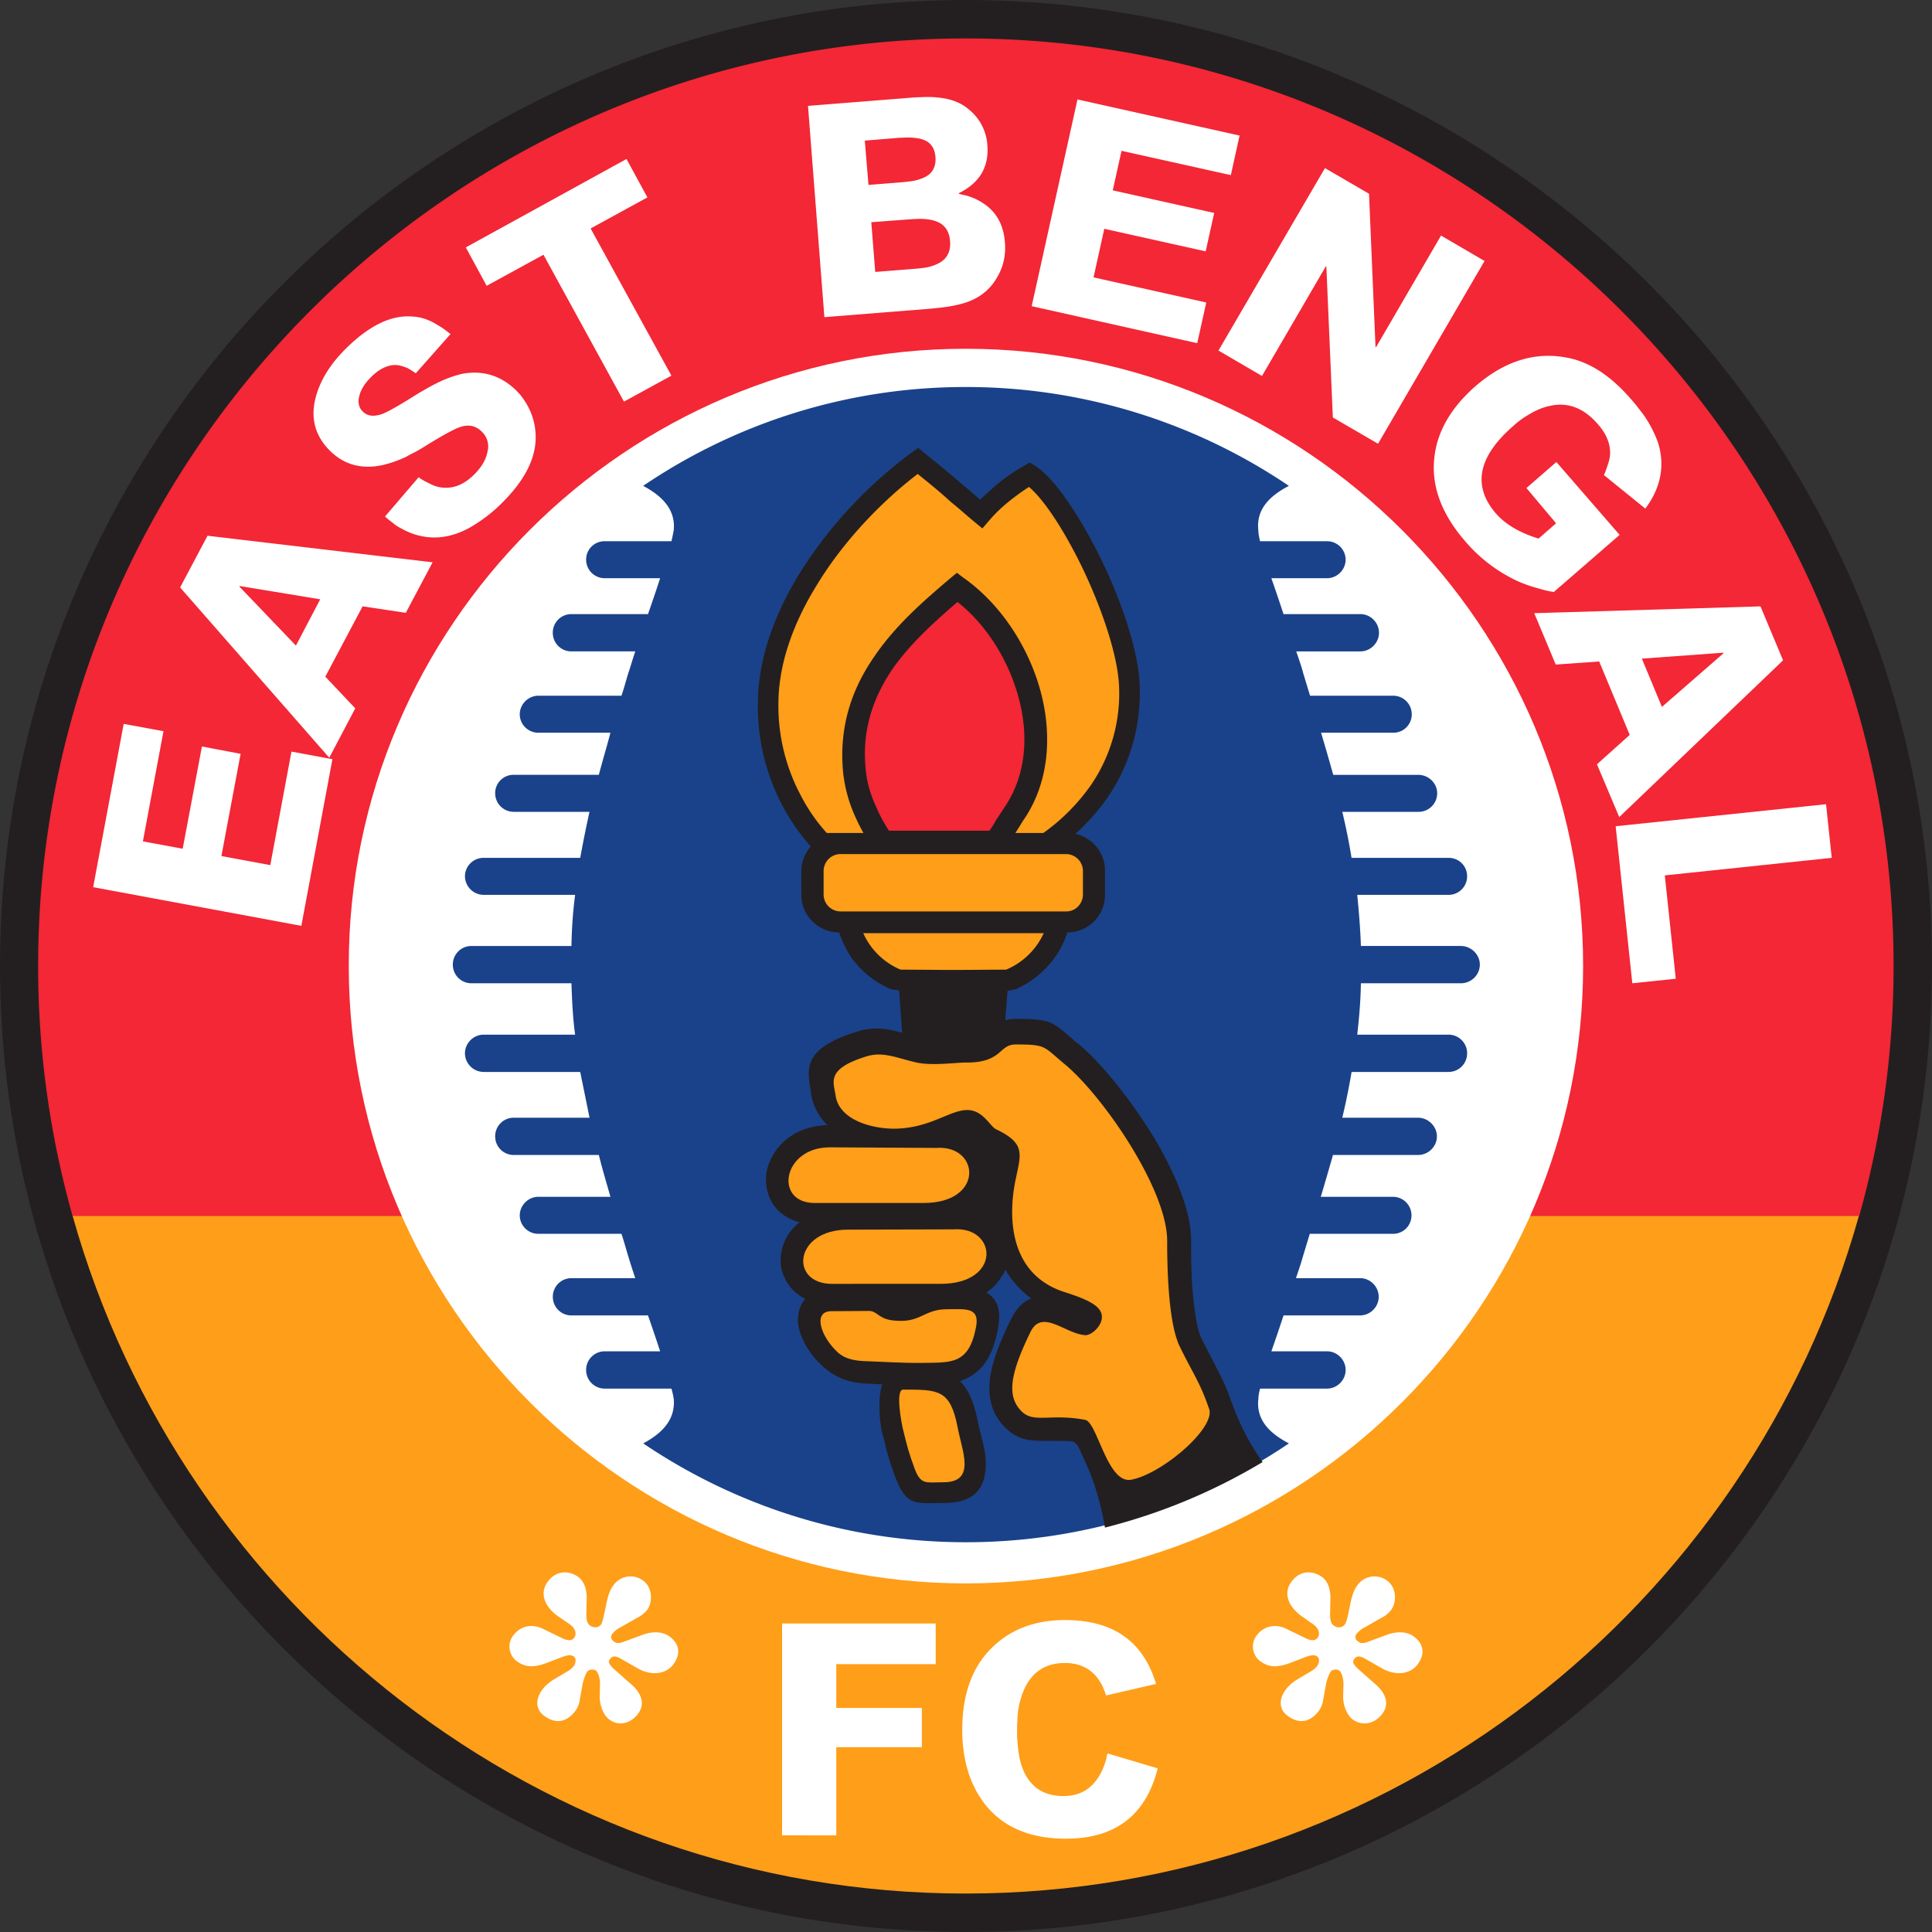<svg xmlns="http://www.w3.org/2000/svg" width="500" height="500" fill="none"><rect width="100%" height="100%" fill="#333333" stroke="none"/><path fill="#231F20" d="M249.93 0C387.65 0 500 112.28 500 249.93 500 387.72 387.65 500 249.93 500 112.35 500 0 387.72 0 250S112.35 0 249.93 0Z"/><path fill="#F32735" d="M249.93 9.95c132.24 0 240.13 107.89 240.13 240.05 0 22.44-3.14 44.23-8.92 64.77H18.8A238.93 238.93 0 0 1 9.87 250c0-132.23 107.9-240.05 240.06-240.05Z"/><path fill="#FF9E18" d="M481.08 314.69C452.72 415.7 359.74 490.05 249.87 490.05c-109.72 0-202.7-74.41-231.07-175.36h462.28Z"/><path fill="#fff" d="M249.91 90.26c88.01 0 159.8 71.78 159.8 159.72 0 88.08-71.71 159.8-159.8 159.8-87.86 0-159.65-71.72-159.65-159.8-.07-87.94 71.79-159.72 159.65-159.72Z"/><path fill="#1A428A" d="M249.94 100.16a148.9 148.9 0 0 1 83.62 25.58c-4.75 2.49-8.55 5.92-7.9 11.55 0 .66.15 1.54.44 2.78h17.33a4.8 4.8 0 0 1 4.82 4.75c0 2.63-2.19 4.82-4.82 4.82h-14.4c1.02 2.93 2.12 6.15 3.14 9.29h19.89c2.63 0 4.82 2.2 4.82 4.82 0 2.63-2.2 4.83-4.82 4.83h-16.6c.73 2.12 1.4 4.02 1.83 5.7l1.75 5.77h21.57a4.8 4.8 0 0 1 4.75 4.83 4.74 4.74 0 0 1-4.75 4.75h-18.72c1.1 3.66 2.13 7.24 3.15 10.9h22c2.63 0 4.9 2.11 4.9 4.74a4.8 4.8 0 0 1-4.9 4.83h-19.66c.95 3.94 1.75 7.9 2.4 11.91h25.16a4.74 4.74 0 0 1 4.75 4.75 4.8 4.8 0 0 1-4.75 4.83h-23.69c.44 4.38.8 8.77.95 13.23h25.88c2.63 0 4.9 2.2 4.9 4.82 0 2.64-2.2 4.83-4.9 4.83H352.2c-.07 4.46-.44 8.92-.95 13.3h23.69a4.8 4.8 0 0 1 4.75 4.83 4.8 4.8 0 0 1-4.75 4.82h-25.15c-.66 3.95-1.46 7.9-2.41 11.84h19.59c2.63 0 4.9 2.2 4.9 4.83s-2.2 4.82-4.9 4.82h-22a834.6 834.6 0 0 1-3.15 10.82h18.72a4.8 4.8 0 0 1 4.75 4.83 4.74 4.74 0 0 1-4.75 4.75h-21.57l-1.75 5.77c-.44 1.61-1.1 3.59-1.83 5.7h16.6c2.62 0 4.82 2.2 4.82 4.83s-2.2 4.82-4.83 4.82h-19.8a449.75 449.75 0 0 1-3.15 9.29h14.4c2.63 0 4.82 2.19 4.82 4.82 0 2.63-2.19 4.83-4.82 4.83h-17.32c-.3 1.1-.44 2.04-.44 2.63-.66 5.63 3.14 9.06 7.9 11.55a149.08 149.08 0 0 1-83.63 25.58c-30.78 0-59.58-9.43-83.48-25.58 4.67-2.49 8.4-6 7.9-11.55a19.9 19.9 0 0 0-.6-2.63h-17.32a4.8 4.8 0 0 1-4.75-4.83 4.8 4.8 0 0 1 4.75-4.82h14.4c-.95-2.93-2.04-6.14-3.14-9.29h-19.88a4.8 4.8 0 0 1-4.75-4.82 4.8 4.8 0 0 1 4.75-4.82h16.59c-.73-2.13-1.32-4.03-1.83-5.7-.58-1.9-1.1-3.88-1.75-5.78h-21.5a4.8 4.8 0 0 1-4.82-4.75c0-2.63 2.2-4.83 4.83-4.83h18.64c-1.03-3.65-2.12-7.23-3-10.82H132.9a4.8 4.8 0 0 1-4.75-4.82 4.8 4.8 0 0 1 4.75-4.83h19.67l-2.41-11.84h-25a4.87 4.87 0 0 1-4.83-4.82c0-2.63 2.2-4.83 4.83-4.83h23.68c-.59-4.38-.8-8.77-.95-13.3h-25.95a4.8 4.8 0 0 1-4.75-4.83 4.8 4.8 0 0 1 4.75-4.82h25.95c.07-4.39.37-8.77.95-13.23h-23.69a4.87 4.87 0 0 1-4.82-4.83 4.8 4.8 0 0 1 4.83-4.75h25c.73-4.02 1.53-7.97 2.4-11.91H132.9a4.8 4.8 0 0 1-4.75-4.83 4.74 4.74 0 0 1 4.75-4.75h22.08c.95-3.65 2.05-7.24 3-10.89h-18.64a4.8 4.8 0 0 1-4.83-4.75c0-2.63 2.2-4.83 4.83-4.83h21.49c.66-1.9 1.17-3.87 1.75-5.77.59-1.68 1.1-3.58 1.83-5.7h-16.6a4.8 4.8 0 0 1-4.75-4.83 4.8 4.8 0 0 1 4.76-4.82h19.88c1.1-3.15 2.2-6.36 3.14-9.29h-14.4a4.8 4.8 0 0 1-4.75-4.82 4.74 4.74 0 0 1 4.75-4.75h17.33c.29-1.17.44-2.12.58-2.78.59-5.55-3.22-9.06-7.9-11.55a148.43 148.43 0 0 1 83.49-25.58Z"/><path fill="#231F20" d="m236.04 117.05 1.6-1.17 1.54 1.32c5.41 4.31 7.6 6.21 10.38 8.62 1.03.8 2.12 1.76 4.1 3.51 1.39-1.39 2.85-2.63 4.24-3.87a46.21 46.21 0 0 1 7.23-4.97l1.4-.8 1.38.87c5.2 3.3 11.99 13.67 17.54 25.15 5.27 11.1 9.29 23.46 9.5 31.8a47.82 47.82 0 0 1-8.25 28.8 55.4 55.4 0 0 1-8.4 9.5 9.7 9.7 0 0 1 7.67 9.65v6.14a9.72 9.72 0 0 1-9.73 9.72c-.8 2.41-1.9 4.68-3.5 6.8a24.8 24.8 0 0 1-9.87 7.9l-2.12.43-.59 7.53c.73-.07 1.54-.3 2.49-.3 8.99 0 9.5.6 14.4 4.76.66.59 1.46 1.32 2.2 1.83 5.91 4.97 14.03 15.06 20.1 25.3 5.11 8.9 8.91 18.12 8.91 25.28 0 3.51 0 8.63.44 13.82.44 4.75 1.1 9.28 2.2 11.62 1.09 2.2 2.04 4.02 2.92 5.7 1.6 3.22 3.14 5.85 4.6 10.02.08.3.15.66.37.95a62.28 62.28 0 0 0 7.97 15.42 150.81 150.81 0 0 1-40.8 16.96c-1.09-6.58-3.14-12.86-4.6-15.86-.44-1.1-.95-2.12-1.39-3.14-1.1-2.49-1.53-3.3-3.21-3.37-1.9-.07-3.66-.07-5.12-.07-4.6 0-7.68.07-11.19-3.14-3.36-3.22-4.82-7.17-4.3-12.5.43-4.1 2.19-9.14 5.33-15.5 1.6-3.36 3.5-5.04 5.4-5.7a25.93 25.93 0 0 1-6.72-7.46 4.42 4.42 0 0 1-.8 1.54 12.92 12.92 0 0 1-4.1 4.38c2.78 1.54 4.03 4.39 2.93 9.8-1.39 6.87-3.95 10.38-7.9 12.35-.65.3-1.31.59-1.82.8 2.19 2.13 3.58 5.41 4.6 10.46.15.8.44 1.9.73 3.14.66 2.56 1.32 5.12 1.32 7.68 0 6-2.49 10.23-10.9 10.23h-1.75c-5.92.15-8.26.3-10.96-7.23-1.61-4.54-1.9-5.7-2.93-10.02-.58-1.9.44 2.05-.29-.95-.3-1.1-1.39-7.9 0-12.5-.95-.07-1.75-.07-2.56-.15a65.02 65.02 0 0 1-1.68-.07c-1.9-.07-3.95-.44-5.92-1.17a17.57 17.57 0 0 1-5.04-3.14 21.06 21.06 0 0 1-5.78-8.19c-.66-1.75-.95-3.5-.73-5.04.15-1.76.8-3.22 1.83-4.39a11.02 11.02 0 0 1-5.2-5.12 9.95 9.95 0 0 1-1.16-5.55 12.47 12.47 0 0 1 4.9-9.14c-3.73-.95-6.36-3.21-7.68-6.14-.8-1.75-1.1-3.65-1.02-5.56.07-1.75.66-3.5 1.53-5.19 2.27-4.38 7.17-8.04 14.33-8.25a14.8 14.8 0 0 1-4.24-8.2c0-.06 0-.58-.07-.94-1.03-5.7-1.83-10.82 12.2-15.13 4.32-1.32 7.68-.66 11.48.36l-.8-10.96-2.12-.3a24.79 24.79 0 0 1-10.02-7.9 26.79 26.79 0 0 1-3.36-6.79c-5.4 0-9.8-4.38-9.8-9.72v-6.14c0-2.49.96-4.68 2.42-6.43a52.7 52.7 0 0 1-7.46-10.82 55.02 55.02 0 0 1-6.21-25.95c0-11.92 4.46-23.54 10.82-33.92a114.41 114.41 0 0 1 29.09-31.29Z"/><path fill="#F32735" d="M247.8 155.78c-5.85 5.04-12.13 10.67-16.81 17.33-4.83 7.16-8.04 15.57-6.95 26.02.3 3.5 1.32 6.72 2.85 10.01.8 1.9 1.9 3.88 3.15 5.85h26.02c.58-.8 1.1-1.6 1.6-2.56.74-1.1 1.47-2.26 2.79-4.24 5.11-7.96 5.77-17.98 3.21-27.48-2.56-9.72-8.33-19-15.86-24.93Z"/><path fill="#FF9E18" d="M237.5 122.66c-8.63 6.58-18.72 16.66-25.95 28.5-5.92 9.5-10.1 20.25-10.1 31.07a49.27 49.27 0 0 0 5.71 23.47 45.6 45.6 0 0 0 6.8 9.87h9.5a45.1 45.1 0 0 1-1.9-3.73 37.38 37.38 0 0 1-3.36-11.92c-1.17-12.2 2.48-22 8.19-30.19 5.55-8.11 12.94-14.47 19.66-20.17l1.6-1.32 1.54 1.17c9.65 6.73 17.04 17.91 20.18 29.75 2.92 11.11 2.12 22.96-4.02 32.38-.73 1.03-1.61 2.56-2.56 4.03h7.24a51.89 51.89 0 0 0 12.28-12.36 41.95 41.95 0 0 0 7.3-25.58c-.29-7.6-4.09-19.16-8.98-29.6-4.6-9.73-10.1-18.43-14.33-22.01a61.66 61.66 0 0 0-4.97 3.58 38.92 38.92 0 0 0-5.34 5.12l-1.75 2.04-2.12-1.75c-2.12-1.75-4.1-3.58-6.07-5.12-2.2-2.04-4.02-3.58-8.55-7.23ZM312.8 364.32c-2.19-6.5-4.31-9.28-7.53-15.94-2.92-6.14-3.21-20.17-3.21-27.26 0-13.3-16.52-37.36-26.4-45.62-5.77-4.75-4.74-5.19-12.86-5.19-4.31 0-3.36 4.68-12.64 4.68-2.49-.07-9 .95-13.23-.07-4.76-1.1-8.41-2.85-12.65-1.54-10.38 3.22-8.63 6.44-8.04 10.02.73 5.92 8.19 8.55 14.76 8.7 9.44.07 14.48-4.68 19.16-4.83 4.24-.07 5.92 4.1 7.6 4.97 7.82 3.73 6.43 6.44 5.04 13.23-1.9 9.29-1.75 24.2 12.58 28.88 4.82 1.53 8.4 3 9.43 5.04 1.53 2.85-2.2 6.36-4.02 6.14-5.12-.36-11.12-6.94-14.11-.8-5.49 11.25-6.14 16.88-2.12 20.69 3.21 2.92 7.45.36 16.3 2.04 3.14.66 5.7 16.52 11.84 15.5 8.12-1.46 22.52-13.89 20.1-18.64ZM270.12 241.5a18.6 18.6 0 0 1-9.72 9.44l-11.11.07H244.24l-11.18-.07a18.44 18.44 0 0 1-9.65-9.43h46.71Z"/><path fill="#FF9E18" d="m214.84 296.93 27.49.15c11.25-.8 12.5 14.25-3.3 14.25h-28.21c-10.6 0-8.33-14.47 4.02-14.4ZM219.46 318.23l27.33-.07c11.26-.8 12.5 14.1-3.36 14.1H215.3c-11.04 0-9.87-14.03 4.17-14.03ZM233.77 359.63c9.14 0 12.14 0 14.04 9.65 1.1 6.14 4.97 14.33-3.66 14.33-4.46 0-5.85.8-7.46-3.58-1.6-4.39-1.82-5.34-3-10.16-.28-1.03-2.11-10.3.08-10.24ZM215.07 339.34l9.8-.07c2.12 0 2.41 1.9 5.85 2.41 7.6 1.02 8.04-2.85 14.4-2.85 4.68 0 8.55-.66 7.45 4.75-1.9 9.72-6.5 9-14.25 9.14-3.66.07-10.09-.3-13.96-.44-2.56-.07-5.41-.36-7.53-2.27-4.39-4.02-6.58-10.6-1.76-10.67Z"/><path fill="#F32735" d="m444.87 231.1-12.58 1.09.59 7.24c.36 3.14.66 5.11 1.1 5.92.36.95 1.1 1.68 2.11 2.12 1.1.58 2.27.73 3.88.66a6.61 6.61 0 0 0 3.65-1.32 5.09 5.09 0 0 0 1.83-2.85c.37-1.1.3-3.29 0-6.58l-.58-6.29ZM463.65 229.38l-10.89 1.02.44 5.12c.3 3.14.44 4.97.66 5.7a5.56 5.56 0 0 0 1.9 2.92c1.02.66 2.26.95 3.87.73a5.1 5.1 0 0 0 3.3-1.17 3.93 3.93 0 0 0 1.45-2.26 61 61 0 0 0-.36-7.53l-.37-4.53ZM321.63 69.97l1.25-18.35-11.19 14.62 9.94 3.73ZM136.7 90.04l6.79 10.74 6.14-3.87c2.78-1.76 4.31-2.93 4.97-3.66.59-.73.95-1.75.95-2.92a7.6 7.6 0 0 0-1.17-3.58 6.6 6.6 0 0 0-2.92-2.78 4.35 4.35 0 0 0-3.3-.37c-1.09.3-3.13 1.32-5.91 3l-5.56 3.44ZM126.82 74.06l5.78 9.35 4.39-2.78c2.55-1.68 4.23-2.77 4.75-3.21a4.75 4.75 0 0 0 1.75-3.15 5.77 5.77 0 0 0-1.02-3.8c-.73-1.17-1.54-2.04-2.56-2.4a3.7 3.7 0 0 0-2.78-.16c-.88.3-3 1.47-6.58 3.66l-3.73 2.49ZM64.47 192.87H46.12l15.35 10.16 3-10.16Z"/><path fill="#FF9E18" d="M372.06 414.5 357 404.12l6.8 17.03 8.26-6.65ZM217.54 221.04h58.4a4.38 4.38 0 0 1 4.32 4.39v6.06c0 2.41-1.9 4.39-4.32 4.39h-58.4a4.4 4.4 0 0 1-4.39-4.39v-6.06a4.4 4.4 0 0 1 4.39-4.4Z"/><path fill="#fff" d="m24.11 229.6 7.9-42.26 10.3 1.9-5.33 28.51 10.3 1.9 4.98-26.46 10.01 1.9-4.97 26.46 12.65 2.34 5.48-29.38 10.6 1.97-8.04 43.13L24.1 229.6ZM105.02 158.6l-11.18-1.68-9.65 18.2 7.75 8.2-6.73 12.78-38.6-44.07 7.1-13.38 58.25 6.87-6.94 13.08Zm-22.15-3.5-20.83-3.44-.08.15 14.62 15.27 6.29-11.98ZM108.34 123.51l.5.37.6.36c.5.3.94.52 1.38.73 1.1.59 2.2 1.03 3.29 1.17 3.07.44 5.92-.65 8.63-3.36 1.9-1.9 3.07-3.87 3.43-5.92a5.24 5.24 0 0 0-1.53-5.19c-1.47-1.46-3.3-1.9-5.49-1.17-1.46.44-4.67 2.2-9.5 5.2l-.95.58-1.02.58c-.88.44-1.76.88-2.49 1.32a30.23 30.23 0 0 1-6.21 2.19c-5.48 1.17-10.09-.15-13.74-3.87-3.66-3.73-4.9-8.2-3.59-13.45 1.1-4.39 3.66-8.63 7.68-12.65 6.14-6.14 11.92-8.92 17.32-8.48 1.98.07 3.95.66 5.85 1.75.73.44 1.54.88 2.27 1.4l.95.72.88.66-9 10.16-.95-.65-1.1-.66c-.87-.37-1.75-.66-2.62-.8-2.27-.23-4.6.8-6.88 3.06-1.53 1.54-2.55 3.07-3 4.68-.5 1.76-.28 3.22.89 4.31 1.17 1.17 2.85 1.32 4.97.59 1.39-.51 4.09-2.05 8.18-4.6l1.17-.74 1.4-.8c1.02-.59 2.04-1.17 2.92-1.6a30.71 30.71 0 0 1 6.65-2.57c5.55-1.17 10.38.3 14.47 4.31.37.44.8.8 1.17 1.32.51.66.95 1.32 1.39 2.05 1.17 1.97 1.9 4.1 2.2 6.21.94 6.36-1.84 12.72-8.34 19.23a39.08 39.08 0 0 1-8.77 6.72c-3.95 2.12-7.82 2.85-11.63 2.2-2.19-.37-4.09-1.1-5.92-2.13-.73-.36-1.53-.87-2.26-1.53-.44-.3-1.1-.8-1.9-1.54l8.7-10.16ZM140.65 65.93l-14.7 8.04-5.4-9.94 41.59-22.88 5.41 9.94-14.7 8.04 20.91 38.09-12.28 6.72-20.83-38.01ZM209.11 27.4l27.7-2.2 2.06-.07c1.6-.07 3 0 4.23.15 3.22.36 5.78 1.39 7.75 3.14a12.89 12.89 0 0 1 4.68 9.14c.44 5.7-2.04 9.8-7.38 12.42v.15l.44.15.66.14c.58.15 1.1.22 1.6.44 1.4.44 2.64 1.1 3.73 1.83 3.3 2.2 5.12 5.48 5.48 9.94.3 3.29-.36 6.36-1.97 9.06a13.65 13.65 0 0 1-6.43 5.93c-1.68.8-3.95 1.38-6.8 1.82-1.17.15-2.49.3-3.95.44l-27.56 2.2-4.24-54.68Zm15.65 20.46 9.13-.73 1.83-.22a11.6 11.6 0 0 0 3.37-.95c2.19-.95 3.21-2.77 3-5.4-.23-2.5-1.47-4.03-3.81-4.61-.88-.22-2.05-.37-3.58-.37l-1.97.08-8.92.73.95 11.47Zm1.75 22.52 11.04-.88 1.83-.22c1.31-.22 2.4-.58 3.29-1.02 2.34-1.1 3.43-3.07 3.21-5.85-.22-2.85-1.6-4.6-4.24-5.34-1.02-.29-2.26-.43-3.72-.43l-1.83.07-10.6.8 1.02 12.87ZM278.85 25.73l41.95 9.35-2.26 10.24-28.29-6.29-2.27 10.23 26.25 5.85-2.2 9.94-26.24-5.84-2.78 12.57 29.17 6.5-2.34 10.53L267 79.24l11.85-53.51ZM342.9 43.5l11.4 6.64 1.68 39.62.15.08 16.81-28.88 11.26 6.58-27.56 47.3-11.7-6.8L343.26 69l-.14-.07L326.6 97.3l-11.26-6.58L342.9 43.5ZM402.79 119.57l16.37 18.86-17.03 14.77-.95-.15-1.03-.22c-.87-.22-1.6-.44-2.4-.66a33.41 33.41 0 0 1-5.56-2.04 39.9 39.9 0 0 1-13.09-10.16c-6.06-7.02-8.7-14.19-7.9-21.5.74-6.8 4.25-12.86 10.53-18.42 7.53-6.57 15.43-9.06 23.62-7.52 5.84 1.02 11.4 4.6 16.66 10.67.73.8 1.32 1.53 1.83 2.19.73.95 1.39 1.75 1.97 2.63a30.68 30.68 0 0 1 3.3 6.58c1.82 5.92.72 11.62-3.3 17.03l-10.74-8.7.22-.43.22-.52c.14-.43.29-.8.43-1.24.37-1.02.66-2.05.74-3.07.14-2.7-.88-5.34-3.22-7.97-3.58-4.09-7.68-5.7-12.28-4.67-1.83.36-3.58 1.1-5.41 2.19-1.39.8-2.78 1.75-4.1 3-9.2 7.96-10.67 15.56-4.53 22.66 2.49 2.85 6.22 5.04 11.04 6.5l4.53-3.95-7.67-9.13 7.75-6.73ZM413.29 197.8l8.48-7.61-7.9-19-11.25.8-5.56-13.3 58.55-1.76 5.85 13.96-42.4 40.57-5.77-13.67Zm16.81-14.85 15.94-13.89-.08-.14-21.05 1.53 5.19 12.5ZM472.58 208.13l1.47 13.88-43.2 4.54 2.84 26.75-11.25 1.17-4.31-40.64 54.45-5.7ZM202.4 420.16h39.76v10.52h-25.73v11.33h22.15v10.16h-22.15v22.81H202.4v-54.82ZM299.62 457.65c-3.07 12.14-10.97 18.2-23.76 18.2-9.2 0-16.15-2.92-20.83-8.77-3.95-4.97-6-11.48-6-19.37 0-9.36 2.64-16.52 7.97-21.56 4.83-4.61 11.04-6.88 18.64-6.88 12.43 0 20.25 5.49 23.54 16.52l-12.94 3-.14-.44-.15-.44c-.15-.44-.37-.87-.51-1.31a15.04 15.04 0 0 0-1.76-2.78c-1.97-2.27-4.67-3.44-8.04-3.44-5.11 0-8.62 2.34-10.67 7.02a21.5 21.5 0 0 0-1.68 8.19c-.07.58-.07 1.24-.07 1.9v2.05l.22 2.63c.21 2.2.65 4.1 1.31 5.77 1.9 4.6 5.41 6.88 10.45 6.88 3.8 0 6.73-1.47 8.78-4.46.73-1.03 1.31-2.2 1.82-3.59.22-.58.37-1.1.52-1.68l.14-.73.15-.58 13.01 3.87Z"/><path fill="#fff" fill-rule="evenodd" d="M357.76 443.5c1.83-2.49.95-5.12-1.6-7.45l-4.4-3.88c-1.46-1.31-1.9-2.05-1.31-2.78.58-.8 1.31-1.02 2.92-.07l4.1 2.34c3.29 1.97 7.3 1.9 9.43-.95 2.04-2.78 1.53-5.41-1.17-7.31-1.83-1.25-4.6-1.25-7.24-.15l-4.97 1.83c-.8.22-1.39.22-1.97-.22-.95-.66-.95-1.39-.44-2.05a6.52 6.52 0 0 1 2.12-1.68l4.24-2.41a6.95 6.95 0 0 0 2.55-2.05c1.4-1.9 1.61-5.85-1.24-7.75a5.43 5.43 0 0 0-7.53 1.4c-.87 1.16-1.39 2.7-1.9 5.33l-.58 2.7c-.22.88-.37 1.54-.73 2.05-.52.73-1.68 1.1-2.85.3-.74-.52-1.03-1.4-.95-3.3l.07-4.09c-.07-2.85-1.1-4.46-2.27-5.26-2.56-1.76-5.77-1.54-7.82 1.31-2.27 3.07-.66 6.5 2.56 8.85l2.92 2.05c1.9 1.31 1.9 2.77 1.25 3.65-.52.66-1.4.8-2.85.15l-5.27-2.56c-2.92-1.4-5.85-.59-7.6 1.75a4.73 4.73 0 0 0 1.1 6.8c1.97 1.32 3.94 1.68 7.6.3l3.65-1.4c1.9-.73 2.63-.73 3.37-.21.58.43.5 1.6 0 2.33-.3.44-.8.95-1.69 1.47l-3.8 2.26c-1.1.73-2.12 1.61-2.77 2.56-1.83 2.49-1.69 5.26.8 6.87 3.36 2.34 6.07.88 7.82-1.46.44-.58.8-1.32 1.02-2.27l.8-4.45c.23-1.32.89-2.93 1.25-3.44.37-.51 1.46-.73 2.2-.3.58.44 1.16 1.98 1.1 3.74l-.08 3c0 2.55 1.1 5.03 2.63 6.06 2.56 1.68 5.63.95 7.53-1.6ZM165.14 443.5c1.83-2.49.95-5.12-1.6-7.45l-4.4-3.88c-1.45-1.31-1.9-2.05-1.3-2.78.58-.8 1.3-1.02 2.91-.07l4.1 2.34c3.29 1.97 7.3 1.9 9.43-.95 2.04-2.78 1.53-5.41-1.17-7.31-1.83-1.25-4.6-1.25-7.24-.15l-4.97 1.83c-.8.22-1.39.22-1.97-.22-.95-.66-.95-1.39-.44-2.05a6.53 6.53 0 0 1 2.12-1.68l4.24-2.41a8.05 8.05 0 0 0 2.63-2.05c1.39-1.9 1.6-5.85-1.24-7.75a5.43 5.43 0 0 0-7.53 1.4c-.88 1.16-1.4 2.7-1.9 5.33l-.59 2.7c-.22.88-.36 1.54-.66 2.05-.5.73-1.68 1.1-2.84.3-.74-.52-1.03-1.4-.96-3.3l.08-4.09c-.08-2.85-1.1-4.46-2.27-5.26-2.56-1.76-5.77-1.54-7.82 1.31-2.27 3.07-.66 6.5 2.56 8.85l3 2.05c1.9 1.31 1.9 2.77 1.24 3.65-.51.66-1.4.8-2.85.15l-5.27-2.56c-3-1.4-5.84-.59-7.6 1.75a4.73 4.73 0 0 0 1.1 6.8c1.97 1.32 3.94 1.68 7.6.3l3.66-1.4c1.9-.73 2.63-.73 3.36-.21.58.43.5 1.6 0 2.33-.3.44-.8.95-1.68 1.47l-3.8 2.26c-1.1.73-2.13 1.61-2.78 2.56-1.83 2.49-1.68 5.26.8 6.87 3.36 2.34 6.07.88 7.82-1.46.44-.58.8-1.32 1.03-2.27l.8-4.45c.22-1.32.88-2.93 1.24-3.44.37-.51 1.47-.73 2.2-.3.58.44 1.17 1.98 1.1 3.74l-.08 3c0 2.55 1.1 5.03 2.63 6.06 2.34 1.68 5.41.95 7.31-1.6Z" clip-rule="evenodd"/></svg>